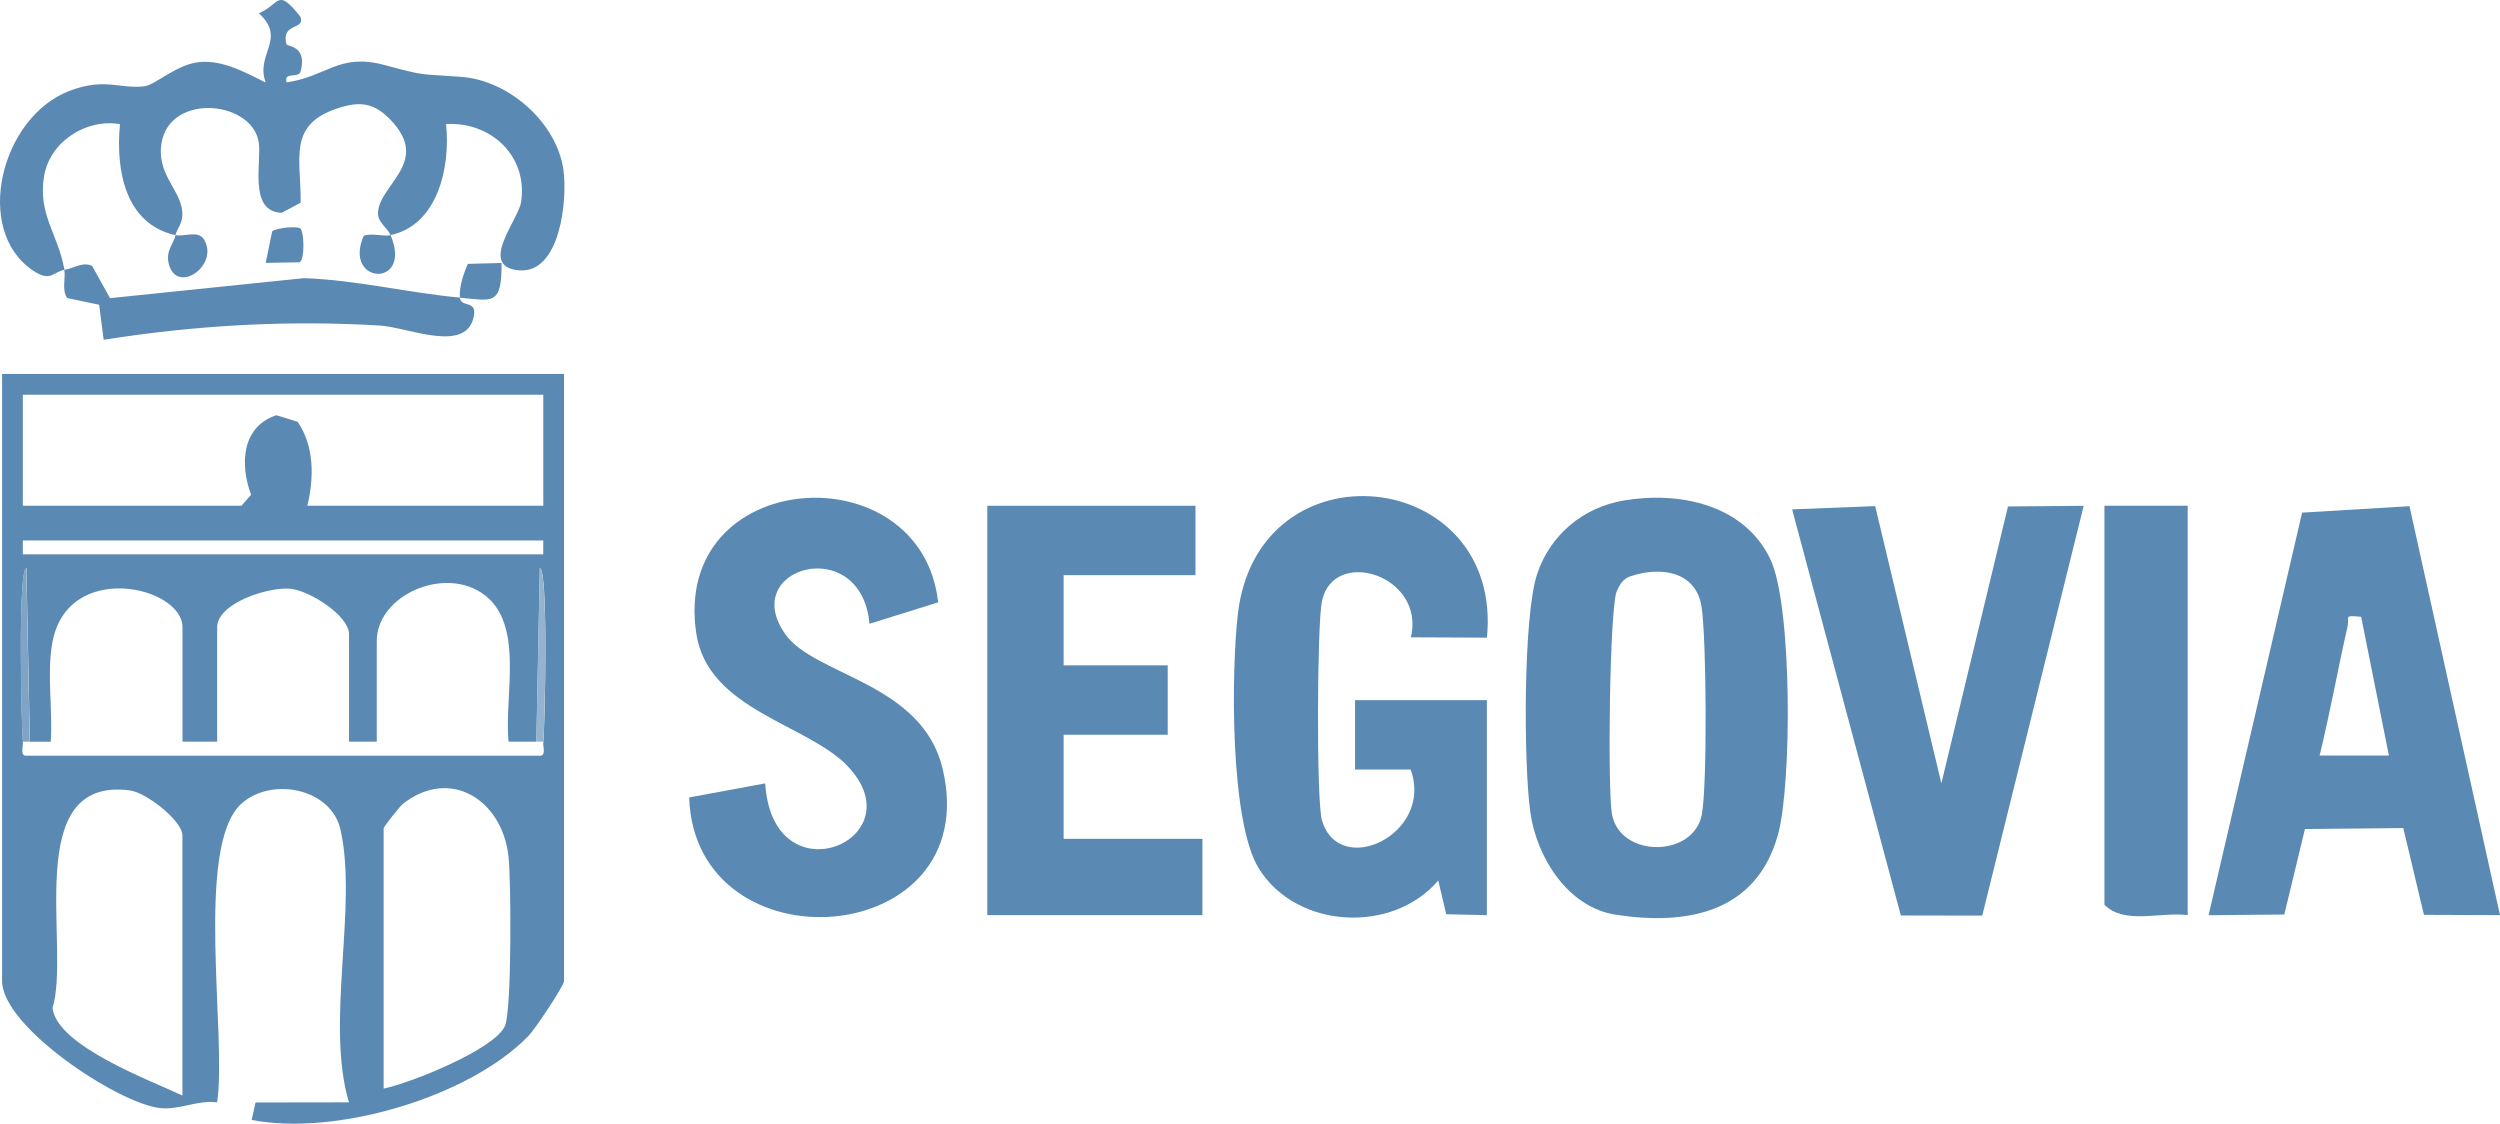 <?xml version="1.0" encoding="UTF-8"?>
<svg id="Layer_2" data-name="Layer 2" xmlns="http://www.w3.org/2000/svg" viewBox="0 0 360.3 161.96">
  <defs>
    <style>
      .cls-1 {
        fill: #80a4c5;
      }

      .cls-2 {
        fill: #94b3ce;
      }

      .cls-3 {
        fill: #5a89b4;
      }

      .cls-4 {
        fill: #5a8ab4;
      }
    </style>
  </defs>
  <g id="Layer_1-2" data-name="Layer 1">
    <g>
      <path class="cls-4" d="M81.29,53.89v87.5c0,.66-4.16,6.91-5.11,7.89-8.57,8.86-27.85,14.5-39.91,12.12l.56-2.51,13.46-.02c-3.42-11.46,1.28-28.13-1.21-39.28-1.34-6.01-9.99-7.68-14.31-3.74-6.76,6.16-2.04,33.67-3.48,43.02-2.81-.37-5.44,1.13-8.22.83-6.03-.66-22.77-11.7-22.77-18.32V53.89h81ZM78.29,56.89H3.29v16h31.5l1.4-1.58c-1.65-4.38-1.35-9.84,3.65-11.47l3.06.95c2.42,3.55,2.36,8.06,1.4,12.1h34v-16ZM78.29,77.89H3.29v2h75v-2ZM3.29,106.89c.09.73-.49,2.13.6,2.02h73.81c1.09.11.5-1.29.6-2.02.23-1.83.75-25.01-.5-25.01l-.5,25.01h-4c-.74-6.69,2.71-18.04-4.62-21.87-5.76-3.01-14.38,1.17-14.38,7.37v14.5h-4v-15.5c0-2.63-5.64-6.29-8.5-6.54-3.21-.28-10.5,2.11-10.5,5.54v16.5h-5v-16.5c0-5.9-16.6-9.71-18.76,2.24-.82,4.52.09,9.67-.23,14.27h-3s-.5-25.02-.5-25.02c-1.25,0-.73,23.18-.5,25.01ZM26.29,157.89v-37.5c0-2.07-5.17-6.17-7.59-6.48-15.77-2.04-8.45,22.67-11.13,31.36.62,5.49,14.22,10.47,18.72,12.62ZM55.29,156.89c3.96-.83,15.96-5.64,17.48-9.02.99-2.2.91-21,.51-24.48-.92-8.13-8.41-12.89-15.23-7.52-.44.35-2.76,3.29-2.76,3.51v37.5Z"/>
      <path class="cls-3" d="M234.03,72.13c8.01-1.36,17.33.58,21.1,8.43,3.19,6.63,3.13,32.52,1.1,39.77-3.13,11.19-13.03,13.09-23.37,11.5-6.89-1.06-11.38-8.25-12.3-14.7-.98-6.82-1.07-28.41,1-34.48,1.91-5.62,6.62-9.53,12.47-10.52ZM234.96,83.06c-1.03.35-1.5,1.15-1.93,2.07-1.07,2.31-1.36,28.78-.71,32.24,1.18,6.3,11.78,6.27,12.95,0,.8-4.31.67-25.34-.04-29.91-.79-5.11-5.84-5.89-10.27-4.4Z"/>
      <path class="cls-3" d="M214.29,131.89l-5.86-.13-1.15-4.86c-6.59,7.72-20.36,7.01-25.82-1.67-4.24-6.73-4.01-28.51-3.06-36.73,2.9-25.02,38.29-21.2,35.9,3.4l-10.96-.05c2.11-8.95-11.13-13.08-12.82-5.23-.71,3.27-.81,28.77-.01,31.57,2.44,8.52,16.19,2.05,12.79-7.29h-8.01s0-10,0-10h19v31Z"/>
      <path class="cls-3" d="M347.25,72.94l13.05,58.95-10.96-.04-2.98-12.51-14.17.14-2.98,12.32-10.91.1,13.48-58.02,15.48-.93ZM340.29,88.89c-2.65-.24-1.62-.05-1.98,1.5-1.4,6.14-2.51,12.39-4.01,18.5h9.99s-4-20-4-20Z"/>
      <path class="cls-3" d="M135.21,86.81l-9.9,3.09c-1.19-13.18-19.07-8.14-12.08,1.57,4.27,5.94,19.71,6.93,22.63,19.36,6.16,26.14-35.69,29.16-36.54,4.1l10.96-2.03c1.06,16.89,21.87,8.14,11.94-2.42-5.76-6.13-20.18-8.11-21.86-19.13-3.69-24.1,32.44-26.44,34.85-4.52Z"/>
      <polygon class="cls-3" points="270.25 72.94 279.79 112.9 289.39 72.99 300.3 72.9 285.68 131.96 273.95 131.94 258.28 73.41 270.25 72.94"/>
      <polygon class="cls-3" points="172.29 72.89 172.29 82.89 153.29 82.89 153.29 95.89 168.29 95.89 168.29 105.89 153.29 105.89 153.29 120.89 173.29 120.89 173.29 131.89 142.29 131.89 142.29 72.89 172.29 72.89"/>
      <path class="cls-3" d="M9.29,38.89c-1.66.27-1.94,1.85-4.55.09C-3.93,33.12.16,16.85,10.01,13.1c5.17-1.97,7.21-.22,10.82-.67,1.58-.19,4.72-3.27,8.09-3.5s6.45,1.53,9.37,2.96c-1.53-4.15,3.08-6.22-.98-9.98,3.1-1.31,2.56-3.8,5.98.49.79,2-2.83.77-2.01,3.99.07.29,3.04.19,2.05,3.89-.29,1.1-2.46-.05-2.03,1.59,5.78-.81,7.54-4.25,14.03-2.52,6.3,1.68,4.83,1.25,11.17,1.73,6.81.51,13.72,6.54,14.7,13.39.6,4.19-.41,15-6.39,14.49s-.1-7.27.29-9.83c1.01-6.63-4.34-11.62-10.81-11.25.65,6.31-1.24,14.56-8,16-.44-1.05-1.92-1.83-1.81-3.31.3-4.07,7.58-7.22,1.86-13.24-2.49-2.62-4.56-2.76-7.77-1.69-7.18,2.39-5.15,7.34-5.24,13.57l-2.73,1.46c-4.89-.16-2.82-7.42-3.33-10.27-1.11-6.13-13.58-7.08-14.08.98-.25,3.99,2.79,6.06,3.08,9.11.16,1.72-.83,2.52-.98,3.4-7.19-1.58-8.65-9.26-8-16-4.89-.83-10.15,2.54-10.95,7.56-.87,5.54,2,8.18,2.95,13.44Z"/>
      <path class="cls-3" d="M315.29,72.89v59c-3.86-.52-9.1,1.43-12-1.5v-57.5h12Z"/>
      <path class="cls-3" d="M9.29,38.89c1.25-.2,2.72-1.23,3.99-.56l2.58,4.64,27.92-2.88c7.54.25,15.07,2.12,22.5,2.8-.12-1.59.52-3.41,1.14-4.86l4.86-.13c.07,6.25-1.38,5.42-6,5,.11,1.43,2.37.36,2.04,2.49-.88,5.73-9.5,1.77-13.55,1.53-13.36-.81-26.64-.04-39.83,2.05l-.65-5.05-4.59-.96c-.83-1.07-.22-2.91-.43-4.05Z"/>
      <path class="cls-1" d="M4.29,106.89h-1c-.23-1.83-.75-25.01.5-25.01l.5,25.01Z"/>
      <path class="cls-2" d="M78.29,106.89h-1l.5-25.01c1.25,0,.73,23.18.5,25.01Z"/>
      <path class="cls-3" d="M25.29,33.89c1.21.26,3.24-.74,4.09.59,2.28,3.69-3.73,7.94-5,3.75-.63-2.08.71-3.14.91-4.35Z"/>
      <path class="cls-3" d="M43.27,32.92c.56.37.69,4.44-.08,4.88l-4.9.09.94-4.56c.74-.51,3.49-.77,4.04-.41Z"/>
      <path class="cls-3" d="M56.29,33.89c3.25,7.68-6.92,7.15-3.88.1,1.21-.46,2.77.14,3.88-.1Z"/>
    </g>
  </g>
</svg>